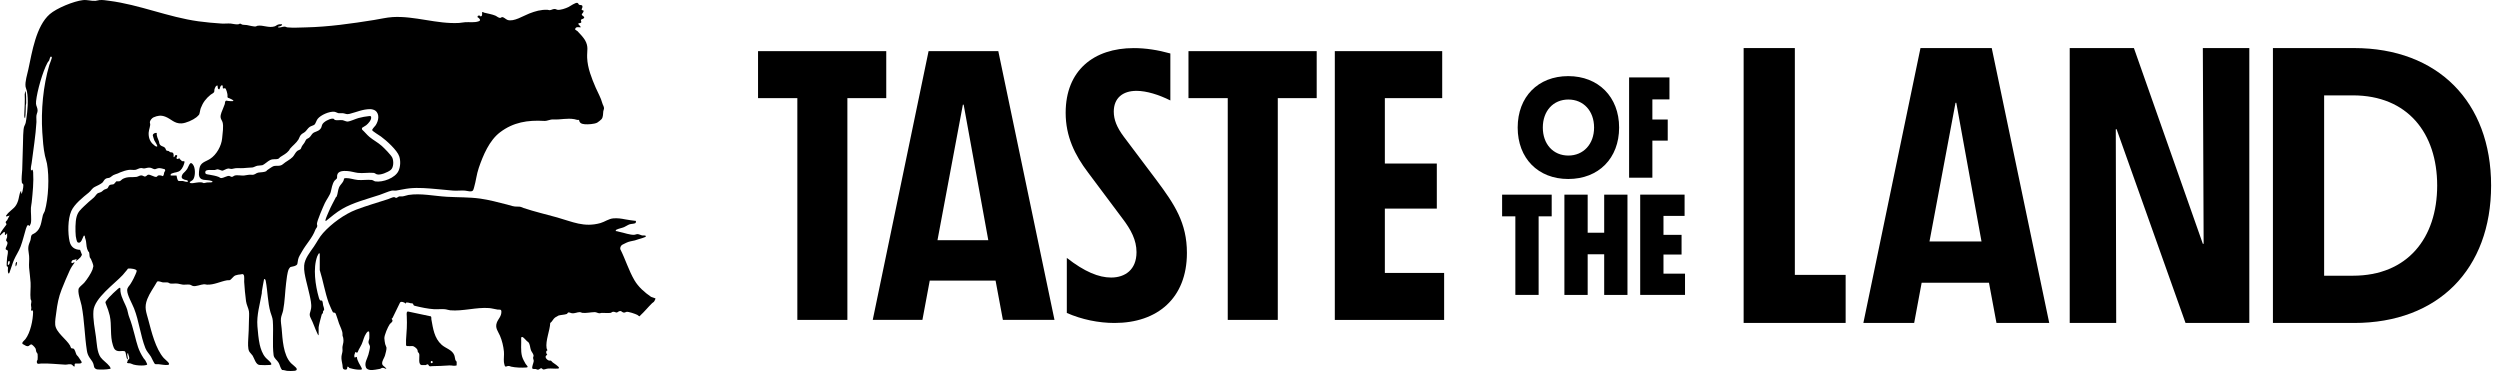 <svg xmlns="http://www.w3.org/2000/svg" fill="none" viewBox="0 0 253 38" height="38" width="253">
<path fill="black" d="M28.55 2.475C28.537 2.626 28.338 2.653 28.224 2.687C28.16 2.707 28.126 2.67 28.143 2.771C28.362 2.818 28.591 2.693 28.793 2.693C28.917 2.693 28.978 2.761 29.089 2.771C29.607 2.828 30.404 2.784 30.946 2.771C33.251 2.72 35.569 2.387 37.844 2.024C38.463 1.926 39.102 1.768 39.738 1.728C41.966 1.596 44.2 2.448 46.458 2.323C46.653 2.313 46.892 2.256 47.087 2.246C47.531 2.222 47.985 2.303 48.416 2.165C48.682 2.078 48.584 1.94 48.426 1.802C48.365 1.751 48.295 1.785 48.339 1.64C48.359 1.569 48.48 1.573 48.54 1.58C48.621 1.586 48.571 1.714 48.705 1.64C48.88 1.546 48.719 1.236 48.833 1.213C48.873 1.203 48.938 1.267 48.988 1.28C49.318 1.361 49.829 1.452 50.132 1.583C50.29 1.65 50.458 1.835 50.65 1.808C50.704 1.802 50.731 1.751 50.771 1.741C50.96 1.68 51.178 1.96 51.367 2.02C51.993 2.226 52.948 1.606 53.554 1.371C54.17 1.132 54.728 0.967 55.401 0.991C55.475 0.991 55.539 1.034 55.623 1.031C55.835 1.024 55.94 0.876 56.215 0.92C56.286 0.93 56.333 0.981 56.404 0.991C56.714 1.038 57.248 0.849 57.531 0.711C57.733 0.614 58.231 0.234 58.436 0.294C58.524 0.318 58.551 0.449 58.598 0.476C58.699 0.54 58.894 0.466 58.938 0.61C58.988 0.782 58.843 0.853 58.867 1.008L59.052 1.068C59.096 1.25 58.904 1.331 58.87 1.489C58.914 1.596 59.146 1.667 59.119 1.785C59.082 1.916 58.853 1.926 58.806 1.993C58.756 2.067 58.82 2.135 58.827 2.202C58.843 2.37 58.648 2.316 58.531 2.367C58.504 2.549 58.776 2.589 58.753 2.774C58.52 2.744 58.258 2.676 58.194 2.976C58.194 2.999 58.416 3.131 58.443 3.154C58.638 3.343 59.066 3.824 59.197 4.053C59.594 4.736 59.389 5.123 59.419 5.836C59.462 6.893 59.87 7.905 60.283 8.868C60.502 9.379 60.819 9.911 60.95 10.429C60.997 10.624 61.145 10.792 61.125 10.991C61.118 11.075 61.068 11.169 61.054 11.257C61.017 11.529 61.054 11.819 60.883 12.051C60.829 12.125 60.516 12.37 60.432 12.414C60.152 12.559 59.496 12.603 59.176 12.572C58.857 12.542 58.645 12.461 58.598 12.132C58.419 12.165 58.278 12.088 58.13 12.061C57.373 11.93 56.757 12.125 56.024 12.088C55.62 12.068 55.428 12.259 55.058 12.236C53.403 12.142 51.956 12.364 50.606 13.387C49.516 14.214 48.894 15.708 48.453 16.987C48.224 17.657 48.17 18.313 47.978 18.962C47.958 19.036 47.915 19.181 47.884 19.241C47.77 19.484 47.252 19.302 47.04 19.288C46.656 19.262 46.236 19.319 45.852 19.288C45.31 19.245 44.765 19.184 44.22 19.137C43.298 19.056 42.359 18.965 41.434 19.06C40.986 19.107 40.539 19.218 40.102 19.285C39.953 19.309 39.775 19.262 39.627 19.295C39.318 19.359 38.762 19.611 38.422 19.723C37.198 20.126 35.724 20.503 34.617 21.149C34.028 21.492 33.51 21.943 32.978 22.367C32.921 22.323 32.921 22.32 32.938 22.256C33.005 21.997 33.177 21.637 33.285 21.378C33.5 20.87 33.756 20.429 33.998 19.948C34.015 19.918 34.055 19.928 34.069 19.894C34.196 19.574 34.19 19.248 34.314 18.959C34.462 18.626 34.788 18.454 34.816 18.07C34.879 18.04 34.943 18.027 35.014 18.023C35.404 18.017 35.818 18.178 36.202 18.212C36.649 18.252 37.171 18.165 37.615 18.212C37.763 18.229 37.861 18.343 37.985 18.36C38.742 18.471 39.994 18.02 40.33 17.293C40.529 16.866 40.552 16.274 40.404 15.826C40.203 15.204 39.096 14.211 38.554 13.817C38.412 13.713 37.702 13.286 37.669 13.178C37.635 13.07 37.948 12.784 38.015 12.68C38.301 12.246 38.456 11.556 37.982 11.196C37.857 11.102 37.615 11.045 37.464 11.045C36.71 11.045 36.071 11.348 35.377 11.523C35.048 11.603 34.994 11.496 34.718 11.459C34.577 11.438 34.412 11.475 34.277 11.459C34.146 11.438 33.974 11.324 33.833 11.31C33.332 11.257 32.457 11.633 32.144 12.034C32.026 12.185 31.932 12.518 31.831 12.609C31.733 12.697 31.474 12.744 31.329 12.852C31.151 12.983 31.033 13.195 30.882 13.333C30.747 13.457 30.589 13.494 30.455 13.646C30.32 13.797 30.3 13.952 30.209 14.107C29.99 14.473 29.613 14.736 29.344 15.059C29.307 15.103 29.294 15.173 29.25 15.224C28.957 15.574 28.712 15.655 28.362 15.893C28.284 15.944 28.234 16.048 28.14 16.078C27.898 16.159 27.659 16.048 27.332 16.2C27.107 16.304 26.72 16.674 26.552 16.718C26.41 16.755 26.192 16.741 26.047 16.772C25.892 16.802 25.677 16.93 25.556 16.947C25.347 16.977 25.091 16.96 24.859 16.994C24.439 17.051 24.223 16.994 23.85 17.021C23.712 17.031 23.54 17.098 23.405 17.098C23.291 17.098 23.207 17.044 23.072 17.058C22.884 17.081 22.632 17.256 22.507 17.273C22.44 17.28 22.11 17.125 21.996 17.132C21.918 17.135 21.834 17.195 21.733 17.206C21.538 17.226 20.855 17.125 20.791 17.34C20.697 17.663 20.976 17.64 21.215 17.683C21.518 17.741 21.848 17.791 22.14 17.909C22.235 17.946 22.285 18.027 22.396 18.02C22.655 18.006 23.005 17.764 23.21 17.805C23.288 17.821 23.378 17.905 23.473 17.899C23.567 17.892 23.641 17.808 23.718 17.778C23.977 17.677 24.398 17.791 24.704 17.761C25.011 17.73 25.125 17.66 25.482 17.687C25.811 17.714 25.872 17.522 26.121 17.471C26.37 17.421 26.706 17.455 26.959 17.313C26.992 17.293 26.986 17.256 27.009 17.239C27.167 17.138 27.547 16.852 27.689 16.812C27.982 16.728 28.348 16.872 28.638 16.61C28.927 16.348 29.341 16.173 29.62 15.887C29.795 15.708 29.893 15.409 30.105 15.257C30.192 15.197 30.354 15.156 30.418 15.089C30.475 15.025 30.498 14.894 30.549 14.81C30.683 14.578 30.781 14.547 30.912 14.248C31.013 14.019 31.108 14.063 31.272 13.942C31.437 13.821 31.525 13.609 31.653 13.494C31.854 13.316 32.151 13.326 32.386 13.087C32.568 12.902 32.521 12.808 32.611 12.606C32.739 12.323 33.315 12.031 33.611 12.007C33.83 11.99 33.786 12.084 33.89 12.138C34.011 12.199 34.465 12.135 34.647 12.158C34.788 12.179 35.041 12.31 35.165 12.303C35.455 12.286 35.983 12.024 36.289 11.943C36.595 11.862 37.05 11.771 37.356 11.748C37.49 11.738 37.551 11.735 37.561 11.876C37.585 12.165 37.272 12.498 37.06 12.673C36.986 12.734 36.669 12.905 36.649 12.932C36.616 12.983 36.622 13.067 36.649 13.121C36.905 13.346 37.134 13.646 37.393 13.861C37.78 14.184 38.248 14.42 38.638 14.77C38.89 14.995 39.583 15.691 39.705 15.967C39.852 16.307 39.843 16.953 39.54 17.199C39.25 17.434 38.496 17.751 38.14 17.643C38.015 17.606 37.955 17.512 37.803 17.495C37.309 17.445 36.696 17.559 36.209 17.495C35.872 17.451 35.519 17.334 35.169 17.31C34.788 17.286 34.196 17.266 34.119 17.744C34.102 17.838 34.129 17.949 34.105 18.027C34.085 18.097 33.904 18.218 33.85 18.292C33.618 18.616 33.56 19.07 33.469 19.433C33.395 19.733 33.029 20.231 32.877 20.547C32.709 20.904 32.07 22.364 32.073 22.67C32.073 22.717 32.103 22.768 32.107 22.818C32.12 23.03 31.976 23.084 31.912 23.256C31.605 24.09 31 24.672 30.569 25.439C30.485 25.587 30.398 25.739 30.323 25.867C30.172 26.129 30.138 26.385 30.098 26.674C30.078 26.832 29.906 26.886 29.768 26.937C29.667 26.97 29.455 26.994 29.368 27.041C29.348 27.051 29.237 27.212 29.22 27.243C29.072 27.569 28.998 28.272 28.954 28.646C28.843 29.548 28.826 30.534 28.651 31.422C28.601 31.674 28.463 31.96 28.433 32.206C28.392 32.559 28.476 32.896 28.503 33.242C28.594 34.316 28.654 35.927 29.449 36.752C29.556 36.863 29.987 37.189 30.017 37.297C30.071 37.472 29.94 37.509 29.782 37.529C29.607 37.553 29.22 37.549 29.041 37.529C28.88 37.512 28.722 37.431 28.547 37.445C28.369 37.246 28.335 36.964 28.207 36.728C28.052 36.442 27.733 36.277 27.689 35.947C27.547 34.847 27.692 33.599 27.608 32.465C27.584 32.135 27.457 31.9 27.369 31.59C27.083 30.577 27.093 29.484 26.898 28.461C26.878 28.353 26.841 28.202 26.723 28.249C26.639 28.659 26.572 29.08 26.501 29.494C26.491 29.554 26.504 29.615 26.494 29.675C26.309 30.776 25.959 31.876 26.05 33.017C26.097 33.599 26.158 34.292 26.282 34.864C26.38 35.301 26.558 35.809 26.848 36.153C27.002 36.334 27.248 36.506 27.386 36.691C27.474 36.809 27.517 36.92 27.332 36.933C27.06 36.957 26.521 36.96 26.252 36.933C25.882 36.893 25.737 36.267 25.566 35.991C25.488 35.87 25.29 35.692 25.216 35.554C25.074 35.288 25.101 34.706 25.118 34.386C25.155 33.733 25.192 33.158 25.192 32.495C25.192 32.209 25.236 31.775 25.192 31.496C25.145 31.196 24.95 30.85 24.899 30.49C24.815 29.871 24.751 29.154 24.711 28.528C24.698 28.343 24.755 27.943 24.654 27.805C24.566 27.687 24.459 27.758 24.358 27.768C24.176 27.785 24.008 27.805 23.829 27.869C23.594 27.956 23.412 28.306 23.237 28.353C23.157 28.373 23.069 28.35 22.988 28.363C22.308 28.481 21.656 28.841 20.942 28.807C20.845 28.804 20.767 28.76 20.646 28.767C20.31 28.791 19.846 29.009 19.539 28.945C19.438 28.925 19.304 28.821 19.196 28.804C18.984 28.774 18.712 28.824 18.493 28.804C18.311 28.787 18.096 28.706 17.901 28.693C17.689 28.676 17.433 28.723 17.234 28.693C17.137 28.68 17.07 28.599 16.972 28.585C16.824 28.562 16.646 28.602 16.494 28.582C16.343 28.562 16.03 28.397 15.895 28.508C15.576 29.08 15.145 29.655 14.906 30.264C14.573 31.122 14.798 31.567 15.017 32.394C15.337 33.606 15.747 35.291 16.565 36.227C16.696 36.378 16.975 36.58 17.07 36.725C17.147 36.846 17.117 36.92 16.975 36.933C16.659 36.96 16.356 36.886 16.047 36.856C15.939 36.846 15.788 36.883 15.693 36.839C15.596 36.792 15.364 36.244 15.28 36.106C15.088 35.793 14.855 35.587 14.711 35.227C14.21 33.956 14.078 32.512 13.567 31.213C13.375 30.725 12.874 29.874 12.87 29.383C12.87 29.087 13.062 28.969 13.2 28.747C13.311 28.572 13.432 28.363 13.523 28.178C13.587 28.047 13.839 27.519 13.836 27.414C13.833 27.216 13.16 27.149 13.002 27.175C12.897 27.192 12.914 27.253 12.87 27.297C12.716 27.455 12.588 27.653 12.426 27.825C11.568 28.75 9.556 30.16 9.455 31.459C9.391 32.293 9.596 33.269 9.711 34.097C9.798 34.719 9.812 35.635 10.178 36.153C10.397 36.462 10.855 36.755 11.087 37.065C11.134 37.129 11.175 37.209 11.198 37.287C11.198 37.314 11.124 37.327 11.094 37.334C10.801 37.404 10.148 37.414 9.842 37.384C9.724 37.371 9.549 37.263 9.529 37.142C9.431 36.604 9.327 36.593 9.051 36.173C8.92 35.971 8.836 35.762 8.796 35.503C8.557 33.992 8.55 32.425 8.257 30.921C8.173 30.49 7.793 29.521 7.988 29.151C8.059 29.019 8.419 28.74 8.543 28.592C8.796 28.296 9.226 27.653 9.357 27.29C9.374 27.239 9.448 26.977 9.448 26.94C9.448 26.785 9.28 26.378 9.206 26.22C9.179 26.159 9.105 26.099 9.088 26.041C9.045 25.887 9.058 25.658 9.004 25.5C8.991 25.466 8.944 25.476 8.93 25.449C8.742 25.093 8.755 24.797 8.705 24.42C8.685 24.258 8.584 24.056 8.577 23.878C8.536 23.828 8.499 23.824 8.466 23.878C8.345 24.08 8.21 24.743 7.84 24.511C7.773 24.47 7.678 24.003 7.668 23.895C7.618 23.363 7.611 22.445 7.752 21.936C7.894 21.428 8.143 21.23 8.486 20.89C8.829 20.55 9.125 20.311 9.489 19.998C9.61 19.894 9.771 19.635 9.876 19.568C9.96 19.514 10.121 19.494 10.226 19.436C10.354 19.369 10.441 19.248 10.565 19.184C10.643 19.144 10.767 19.127 10.848 19.076C10.959 19.006 10.976 18.817 11.084 18.74C11.205 18.649 11.403 18.696 11.528 18.629C11.565 18.609 11.757 18.353 11.773 18.35C11.878 18.329 12.002 18.373 12.123 18.333C12.221 18.299 12.325 18.148 12.466 18.084C12.968 17.848 13.325 17.966 13.806 17.902C14.031 17.872 14.132 17.707 14.395 17.764C14.475 17.781 14.573 17.865 14.664 17.865C14.792 17.865 14.896 17.71 14.967 17.687C15.195 17.616 15.626 17.963 15.845 17.895C15.915 17.875 15.939 17.771 16.037 17.754C16.188 17.727 16.343 17.761 16.477 17.828C16.599 17.741 16.578 17.562 16.619 17.448C16.659 17.334 16.784 17.286 16.679 17.128C16.444 17.081 16.259 16.987 16.006 17.021C15.892 17.037 15.754 17.125 15.663 17.125C15.549 17.125 15.34 16.994 15.216 16.973C14.94 16.933 14.788 17.034 14.586 17.047C14.475 17.054 14.388 17 14.29 17.004C14.041 17.014 13.876 17.165 13.695 17.189C13.503 17.216 13.261 17.169 13.066 17.189C12.81 17.216 12.409 17.337 12.17 17.441C11.952 17.539 11.911 17.572 11.666 17.643C11.356 17.73 11.265 17.916 11.08 17.986C10.949 18.037 10.835 17.996 10.677 18.101C10.502 18.218 10.464 18.41 10.337 18.504C10.108 18.676 9.866 18.78 9.62 18.901C9.29 19.063 9.23 19.295 8.984 19.49C8.392 19.965 7.527 20.654 7.214 21.358C6.857 22.159 6.851 23.589 7.043 24.436C7.167 24.988 7.547 25.268 8.106 25.285L8.294 25.782C8.294 25.813 8.176 25.994 8.146 26.035C8.099 26.099 7.722 26.449 7.665 26.395C7.685 26.344 7.729 26.331 7.739 26.267C7.763 26.136 7.635 26.267 7.601 26.277C7.53 26.297 7.46 26.277 7.376 26.314C7.271 26.358 7.17 26.529 7.258 26.617C7.322 26.681 7.48 26.496 7.554 26.563C7.355 26.822 7.184 27.091 7.046 27.391C6.77 27.983 6.481 28.683 6.238 29.292C5.929 30.079 5.801 30.772 5.697 31.607C5.649 31.991 5.552 32.485 5.589 32.872C5.663 33.643 6.723 34.329 7.09 34.972C7.127 35.036 7.157 35.18 7.194 35.221C7.241 35.268 7.359 35.254 7.419 35.275C7.594 35.335 7.655 35.756 7.749 35.91C7.789 35.978 7.864 36.022 7.907 36.085C8.012 36.233 8.123 36.402 8.213 36.54C8.466 36.92 7.702 36.735 7.591 36.806C7.527 36.849 7.564 37.011 7.557 37.085C7.426 37.112 7.386 36.98 7.295 36.92C7.09 36.782 6.831 36.913 6.608 36.903C5.798 36.866 4.973 36.758 4.159 36.789C3.97 36.795 3.711 36.927 3.728 36.583C3.732 36.496 3.795 36.462 3.806 36.398C3.822 36.301 3.819 35.947 3.806 35.843C3.789 35.736 3.701 35.685 3.674 35.604C3.597 35.365 3.684 35.342 3.493 35.12C3.452 35.073 3.264 34.877 3.223 34.867C3.028 34.807 2.991 35.039 2.793 35.036C2.594 35.032 2.487 34.894 2.308 34.827C2.123 34.692 2.487 34.433 2.574 34.319C3.079 33.656 3.341 32.388 3.348 31.573C3.348 31.519 3.314 31.469 3.321 31.412L3.173 31.449C3.109 31.334 3.173 31.264 3.173 31.169C3.176 31.069 3.129 30.961 3.133 30.836C3.136 30.712 3.186 30.591 3.173 30.463C3.163 30.372 3.106 30.338 3.096 30.244C3.038 29.753 3.123 29.124 3.096 28.609C3.069 28.094 2.985 27.593 2.944 27.088C2.914 26.704 2.978 26.28 2.944 25.9C2.904 25.443 2.776 25.126 2.954 24.648C3.069 24.339 3.089 24.366 3.133 24.009C3.173 23.673 3.351 23.723 3.573 23.558C4.169 23.117 4.169 22.438 4.334 21.795C4.381 21.617 4.502 21.465 4.532 21.361C4.909 20.042 5.003 17.895 4.754 16.553C4.704 16.284 4.606 16.021 4.549 15.755C4.388 15.002 4.33 14.167 4.28 13.39C4.142 11.169 4.361 8.71 4.993 6.57C5.037 6.418 5.273 5.89 5.242 5.786C5.232 5.755 5.189 5.718 5.151 5.728C5.057 5.749 5.017 6.028 4.977 6.109C4.94 6.186 4.852 6.26 4.805 6.347C4.317 7.249 3.755 9.218 3.651 10.241C3.607 10.671 3.721 10.708 3.789 11.024C3.853 11.324 3.718 11.452 3.688 11.687C3.661 11.893 3.698 12.142 3.688 12.354C3.607 13.73 3.375 15.136 3.203 16.506C3.173 16.745 3.089 16.973 3.133 17.233C3.22 17.253 3.254 17.192 3.318 17.159C3.294 17.246 3.351 17.334 3.355 17.404C3.419 18.427 3.311 19.463 3.207 20.48C3.19 20.651 3.139 20.863 3.129 21.035C3.102 21.479 3.203 22.192 3.123 22.586C3.112 22.64 3.005 22.872 2.964 22.872L2.853 22.768C2.752 22.761 2.648 23.067 2.621 23.158C2.439 23.76 2.305 24.366 2.083 24.958C1.904 25.436 1.605 25.85 1.406 26.321C1.235 26.731 1.12 27.169 0.962 27.583C0.946 27.626 0.925 27.663 0.888 27.694C0.71 27.522 0.851 27.189 0.791 27.011C0.774 26.957 0.69 26.967 0.683 26.927C0.653 26.758 0.707 26.247 0.723 26.045C0.737 25.877 0.865 25.456 0.76 25.335C0.703 25.268 0.579 25.301 0.569 25.19C0.559 25.079 0.744 24.797 0.757 24.628C0.774 24.416 0.626 24.436 0.619 24.332C0.612 24.215 0.703 24.1 0.72 24.003C0.737 23.881 0.71 23.737 0.72 23.616C0.609 23.656 0.643 23.804 0.498 23.764C0.481 23.743 0.545 23.434 0.407 23.468L0 23.838V23.686C0.165 23.343 0.417 23.044 0.646 22.734C0.676 22.626 0.602 22.606 0.582 22.546C0.542 22.414 0.659 22.381 0.72 22.287C0.814 22.135 0.875 21.953 0.986 21.809L0.673 21.903C0.599 21.92 0.602 21.863 0.619 21.812C0.626 21.799 0.794 21.593 0.818 21.566C1.285 21.092 1.588 21.041 1.83 20.315C1.911 20.072 1.972 19.561 2.079 19.379C2.09 19.362 2.127 19.332 2.137 19.342L2.157 19.638C2.221 19.564 2.254 19.443 2.278 19.352C2.315 19.201 2.402 18.757 2.342 18.639C2.312 18.582 2.227 18.568 2.211 18.471C2.143 18.07 2.234 17.576 2.248 17.172C2.278 16.331 2.291 15.49 2.322 14.648C2.335 14.268 2.328 13.043 2.456 12.778C2.618 12.448 2.608 12.411 2.662 12.054C2.793 11.176 2.887 10.119 2.725 9.238C2.702 9.103 2.604 8.905 2.588 8.784C2.51 8.269 2.766 7.512 2.874 6.993C3.244 5.261 3.654 2.636 5.034 1.435C5.737 0.822 7.47 0.116 8.395 0.012C8.829 -0.039 9.216 0.116 9.657 0.086C9.795 0.075 9.929 0.022 10.064 0.008C10.417 -0.022 10.697 0.038 11.033 0.079C14.125 0.473 17.002 1.734 20.088 2.158C20.835 2.259 21.666 2.337 22.423 2.384C22.726 2.404 23.052 2.36 23.352 2.384C23.604 2.404 23.863 2.498 24.129 2.458C24.196 2.448 24.257 2.384 24.311 2.39C24.364 2.397 24.442 2.468 24.509 2.488C24.654 2.528 24.839 2.512 24.98 2.535C25.206 2.572 25.704 2.717 25.902 2.673C25.953 2.663 25.993 2.616 26.06 2.606C26.649 2.515 27.204 2.868 27.823 2.66C27.914 2.629 27.978 2.559 28.056 2.522C28.214 2.448 28.355 2.444 28.527 2.454L28.55 2.475ZM17.271 17.761H17.864C17.881 17.875 17.954 18.252 18.049 18.299C18.143 18.346 18.382 18.299 18.51 18.319C18.668 18.34 18.826 18.441 19.014 18.39C19.055 18.208 18.796 18.229 18.681 18.188C18.392 18.087 18.311 17.959 18.456 17.667C18.523 17.532 18.665 17.448 18.755 17.334C18.799 17.28 18.917 17.145 18.94 17.105C19.024 16.977 19.152 16.603 19.253 16.533C19.371 16.452 19.459 16.57 19.533 16.664C19.782 16.98 19.785 17.801 19.563 18.141C19.462 18.296 19.267 18.34 19.216 18.424C19.129 18.562 19.445 18.541 19.516 18.535C19.819 18.508 20.068 18.42 20.407 18.457C20.502 18.467 20.569 18.531 20.626 18.531C20.714 18.531 20.868 18.471 20.966 18.464C21.144 18.447 21.329 18.488 21.501 18.424C21.518 18.34 21.44 18.319 21.383 18.302C21.117 18.215 20.855 18.239 20.599 18.195C20.323 18.148 20.162 17.973 20.131 17.7C20.115 17.559 20.152 17.233 20.175 17.081C20.273 16.428 20.778 16.385 21.255 16.082C21.912 15.665 22.416 14.756 22.48 13.999C22.517 13.545 22.652 12.757 22.517 12.347C22.467 12.195 22.356 12.068 22.329 11.906C22.298 11.724 22.356 11.546 22.413 11.378C22.504 11.112 22.672 10.782 22.749 10.527C22.783 10.412 22.743 10.267 22.864 10.193C22.938 10.17 23.005 10.21 23.076 10.214C23.281 10.23 24.095 10.338 23.234 9.954C22.938 9.884 23.039 9.796 23.025 9.618C23.018 9.494 22.897 8.962 22.78 8.932C22.695 8.908 22.581 9.016 22.551 8.905C22.527 8.824 22.591 8.625 22.453 8.629C22.271 8.683 22.278 8.888 22.211 9.036C22.016 9.066 22.026 8.804 22.026 8.666C21.848 8.605 21.736 8.921 21.7 9.063C21.683 9.13 21.7 9.201 21.683 9.271C21.646 9.42 21.434 9.49 21.323 9.578C20.845 9.965 20.539 10.365 20.317 10.947C20.246 11.136 20.222 11.452 20.152 11.597C20.131 11.637 19.923 11.832 19.872 11.872C19.526 12.148 18.816 12.465 18.375 12.488C17.638 12.529 17.325 12.031 16.72 11.805C16.279 11.64 15.959 11.697 15.535 11.876C15.384 11.94 15.172 12.192 15.165 12.36C15.162 12.448 15.216 12.529 15.199 12.653C15.148 13.05 15 13.245 15.054 13.73C15.104 14.161 15.3 14.477 15.646 14.732C15.727 14.793 15.794 14.847 15.902 14.827C15.983 14.746 15.663 14.315 15.616 14.204C15.542 14.036 15.518 13.868 15.461 13.693C15.495 13.491 15.687 13.44 15.868 13.45C15.821 13.76 15.983 14.019 16.08 14.295C16.107 14.366 16.104 14.45 16.134 14.537C16.252 14.847 16.558 14.766 16.72 14.992C16.763 15.052 16.8 15.204 16.854 15.237C16.918 15.274 17.002 15.257 17.063 15.281C17.123 15.305 17.164 15.382 17.234 15.405C17.319 15.432 17.409 15.402 17.48 15.456C17.605 15.553 17.568 15.765 17.571 15.903C17.675 15.93 17.672 15.779 17.729 15.729C17.8 15.661 17.921 15.691 17.941 15.779C17.948 15.813 17.726 16.088 17.998 16.088C18.062 16.088 18.093 15.998 18.163 16.015C18.163 16.129 18.271 16.156 18.338 16.213C18.358 16.23 18.362 16.277 18.385 16.294C18.463 16.351 18.624 16.26 18.681 16.371C18.628 16.664 18.476 17.034 18.257 17.239C18.018 17.465 17.689 17.424 17.413 17.546C17.295 17.596 17.248 17.619 17.275 17.757L17.271 17.761ZM0.797 26.815C0.969 26.842 1.053 26.432 0.925 26.408C0.797 26.385 0.781 26.741 0.797 26.815Z"></path>
<path fill="black" d="M32.261 33.939C32.174 33.905 32.137 33.794 32.1 33.713C31.864 33.219 31.703 32.687 31.454 32.209C31.218 31.758 31.427 31.637 31.484 31.21C31.545 30.766 31.42 30.278 31.329 29.847C31.229 29.356 31.084 28.871 30.976 28.384C30.865 27.889 30.744 27.391 30.781 26.869C30.831 26.176 31.387 25.503 31.764 24.958C32.087 24.487 32.298 24.026 32.692 23.585C33.533 22.643 34.856 21.671 36.04 21.22C37.097 20.819 38.204 20.5 39.277 20.153C39.418 20.106 39.775 19.934 39.886 19.948C39.964 19.958 40.024 20.032 40.108 20.025C40.185 20.019 40.317 19.891 40.408 19.877C40.509 19.86 40.63 19.887 40.737 19.874C40.922 19.854 41.155 19.759 41.336 19.729C42.602 19.534 43.958 19.844 45.229 19.914C46.35 19.978 47.49 19.945 48.604 20.099C49.489 20.224 50.435 20.476 51.306 20.698C51.757 20.813 51.946 20.927 52.427 20.91C52.709 20.9 52.756 20.971 52.992 21.052C54.116 21.428 55.243 21.684 56.38 22.004C57.921 22.438 59.106 23.04 60.768 22.573C61.199 22.451 61.599 22.135 62.074 22.098C62.504 22.064 62.864 22.118 63.271 22.199C63.631 22.27 63.991 22.31 64.358 22.357C64.362 22.418 64.352 22.549 64.298 22.583C64.183 22.65 63.877 22.65 63.719 22.7C63.53 22.761 63.339 22.909 63.154 22.986C62.918 23.084 62.629 23.124 62.403 23.235C62.326 23.272 62.306 23.299 62.319 23.39C62.444 23.383 62.555 23.441 62.676 23.461C63.137 23.548 63.796 23.807 64.227 23.757C64.311 23.747 64.412 23.69 64.489 23.69C64.685 23.69 64.863 23.811 65.011 23.831C65.085 23.841 65.391 23.791 65.361 23.925C65.341 24.013 64.806 24.147 64.695 24.184C64.308 24.322 64.197 24.352 63.789 24.427C63.524 24.477 63.221 24.645 62.979 24.766C62.841 24.834 62.733 25.062 62.773 25.214C63.288 26.23 63.625 27.367 64.2 28.353C64.607 29.046 65.23 29.591 65.889 30.042L66.333 30.197C66.34 30.264 66.232 30.47 66.185 30.53C66.131 30.598 66.054 30.621 65.997 30.678C65.58 31.085 65.203 31.56 64.785 31.937C64.772 31.95 64.779 31.997 64.752 32.001C64.634 32.014 64.587 31.91 64.51 31.873C64.301 31.765 63.588 31.516 63.389 31.56C63.339 31.57 63.295 31.617 63.231 31.627C62.968 31.668 62.942 31.486 62.787 31.476C62.608 31.466 62.511 31.62 62.413 31.627C62.316 31.634 62.191 31.536 62.043 31.55C61.932 31.56 61.888 31.647 61.784 31.664C61.532 31.701 61.165 31.657 60.896 31.664C60.825 31.664 60.755 31.704 60.674 31.704C60.505 31.704 60.357 31.587 60.193 31.587C59.826 31.587 59.284 31.711 58.934 31.661C58.843 31.647 58.766 31.587 58.672 31.587C58.399 31.587 58.18 31.741 57.857 31.698C57.736 31.681 57.632 31.593 57.491 31.624C57.474 31.627 57.396 31.762 57.366 31.772C57.124 31.859 56.777 31.859 56.528 31.93C56.501 31.937 56.222 32.102 56.175 32.132C56 32.246 55.872 32.569 55.684 32.687C55.647 33.478 55.193 34.453 55.314 35.241C55.327 35.318 55.398 35.382 55.388 35.463C55.388 35.49 55.331 35.48 55.31 35.507C55.219 35.641 55.303 35.796 55.384 35.91C55.017 36.059 55.324 36.435 55.58 36.496C55.643 36.513 55.697 36.472 55.754 36.499C55.801 36.523 55.869 36.624 55.923 36.668C56.03 36.752 56.599 37.102 56.572 37.243C56.535 37.297 56.501 37.297 56.444 37.3C56.124 37.327 55.761 37.27 55.441 37.3C55.307 37.31 55.041 37.425 54.954 37.384C54.89 37.354 54.843 37.263 54.775 37.263C54.668 37.263 54.557 37.414 54.442 37.414C54.355 37.414 54.287 37.357 54.21 37.344C54.123 37.33 53.921 37.361 53.88 37.3C53.786 37.159 54.008 36.711 54.015 36.536C54.018 36.425 53.951 36.324 53.947 36.233C53.944 36.143 54.011 36.059 53.995 35.961C53.961 35.779 53.796 35.611 53.732 35.443C53.631 35.177 53.658 34.827 53.45 34.612C53.423 34.585 53.372 34.568 53.339 34.534C53.258 34.453 52.952 34.114 52.874 34.104C52.797 34.093 52.75 34.12 52.743 34.198C52.773 34.817 52.669 35.473 52.834 36.075C52.888 36.277 53.079 36.647 53.194 36.829C53.271 36.95 53.55 37.166 53.281 37.189C52.817 37.226 52.181 37.206 51.73 37.105C51.599 37.075 51.572 37.017 51.39 37.041C51.293 37.054 51.168 37.159 51.091 37.041C51.067 37.004 51.003 36.715 50.997 36.651C50.963 36.307 51.03 35.914 50.997 35.574C50.946 35.046 50.808 34.464 50.596 33.972C50.401 33.522 50.085 33.195 50.273 32.663C50.418 32.26 50.748 32.031 50.741 31.533C50.737 31.26 50.522 31.355 50.347 31.328C50.078 31.287 49.758 31.196 49.496 31.176C48.207 31.079 46.841 31.513 45.559 31.402C45.381 31.385 45.182 31.304 45.004 31.291C44.661 31.26 44.277 31.311 43.927 31.291C43.335 31.26 42.548 31.092 41.969 30.947C41.814 30.91 41.858 30.83 41.797 30.749C41.737 30.668 41.642 30.709 41.562 30.688C41.4 30.648 41.272 30.591 41.091 30.621L41.074 30.732C40.966 30.611 40.586 30.453 40.482 30.621L39.718 32.189C39.553 32.263 39.708 32.327 39.718 32.421C39.745 32.589 39.529 32.687 39.439 32.812C39.257 33.067 38.88 33.939 38.897 34.238C38.904 34.386 38.947 34.679 38.981 34.824C39.005 34.925 39.092 35.073 39.112 35.174C39.142 35.305 39.005 35.846 38.954 36.001C38.87 36.26 38.651 36.523 38.675 36.799C38.695 37.014 38.9 37.068 39.028 37.223C39.058 37.26 39.099 37.27 39.082 37.334C38.968 37.297 38.816 37.209 38.695 37.223C38.611 37.233 38.54 37.31 38.463 37.327C38.221 37.377 37.739 37.465 37.504 37.445C37.315 37.428 37.103 37.361 37.033 37.176C36.858 36.721 37.164 36.314 37.282 35.887C37.332 35.705 37.447 35.254 37.443 35.09C37.443 34.958 37.312 34.807 37.295 34.686C37.275 34.497 37.356 34.4 37.373 34.238C37.383 34.144 37.383 33.633 37.356 33.585C37.261 33.437 37.11 33.666 37.06 33.737C36.828 34.077 36.764 34.47 36.602 34.837C36.518 35.029 36.397 35.204 36.303 35.392C36.269 35.46 36.181 35.766 36.077 35.699C36.064 35.688 36.094 35.591 35.966 35.631C35.895 35.823 35.798 35.978 35.889 36.186L36.111 36.112C36.148 36.55 36.441 36.903 36.622 37.287L36.589 37.408C36.289 37.428 35.983 37.394 35.694 37.327C35.626 37.31 35.411 37.263 35.37 37.243C35.313 37.213 35.3 37.129 35.202 37.112C35.125 37.098 35.152 37.118 35.148 37.169C35.135 37.314 35.125 37.418 34.947 37.408C34.627 37.391 34.694 37.149 34.661 36.947C34.614 36.661 34.533 36.385 34.556 36.092C34.57 35.9 34.654 35.678 34.664 35.497C34.674 35.352 34.634 35.211 34.664 35.053C34.731 34.723 34.798 34.568 34.735 34.198C34.701 34.006 34.651 34.08 34.661 33.791C34.671 33.501 34.412 33.027 34.307 32.731C34.19 32.401 34.105 32.054 33.971 31.731C33.883 31.6 33.749 31.647 33.702 31.614C33.658 31.583 33.311 30.773 33.267 30.655C32.887 29.598 32.699 28.41 32.359 27.334V25.645C32.312 25.645 32.285 25.628 32.245 25.668C32.221 25.695 32.123 25.887 32.107 25.934C31.656 27.145 31.915 28.892 32.261 30.099C32.312 30.271 32.366 30.48 32.581 30.409C32.682 30.55 32.665 30.735 32.699 30.887C32.729 31.018 32.847 31.277 32.783 31.395C32.766 31.429 32.709 31.445 32.696 31.492C32.679 31.546 32.696 31.61 32.682 31.664C32.669 31.718 32.581 31.762 32.558 31.836C32.504 32.004 32.245 33 32.245 33.118V33.915L32.261 33.939Z"></path>
<path fill="black" d="M41.185 35.015C41.185 35.015 41.094 34.972 41.091 34.955C41.104 34.773 41.081 34.581 41.091 34.403C41.155 33.525 41.209 32.886 41.165 31.994C41.158 31.849 41.108 31.506 41.296 31.526L43.608 32.017C43.675 32.108 43.638 32.226 43.655 32.324C43.826 33.252 43.944 34.215 44.691 34.888C45.095 35.254 45.734 35.382 45.963 35.917C46.034 36.082 46.034 36.277 46.084 36.429C46.111 36.509 46.202 36.546 46.215 36.63C46.222 36.674 46.222 36.964 46.212 36.98C45.976 37.068 45.744 36.97 45.492 36.98C44.893 37.011 44.314 37.058 43.712 37.054C43.618 37.054 43.53 37.105 43.436 37.038C43.375 36.994 43.372 36.876 43.268 36.869C43.18 36.863 43.147 36.94 43.083 36.947C43.019 36.953 42.867 36.937 42.75 36.947C42.265 36.98 42.477 36.163 42.433 35.853C42.413 35.709 42.289 35.638 42.285 35.624C42.258 35.5 42.285 35.446 42.191 35.318C42.117 35.214 41.871 35.019 41.747 35.019C41.585 35.019 41.336 35.042 41.192 35.019L41.185 35.015ZM43.759 36.54H43.618C43.581 36.62 43.584 36.674 43.618 36.755L43.786 36.721L43.762 36.54H43.759Z"></path>
<path fill="black" d="M14.539 36.264C14.573 36.314 14.66 36.395 14.711 36.479C14.748 36.543 14.906 36.846 14.896 36.886C14.883 36.937 14.647 36.974 14.58 36.98C14.25 37.007 13.833 36.98 13.513 36.896C13.412 36.869 13.277 36.789 13.16 36.765C13.076 36.748 12.837 36.792 12.857 36.671C12.917 36.607 12.907 36.513 12.934 36.449C12.964 36.375 13.062 36.395 13.076 36.294C13.106 36.102 12.975 35.941 12.964 35.756C12.85 35.719 12.884 35.927 12.89 35.998C12.901 36.122 12.971 36.26 12.911 36.388C12.753 36.23 12.773 35.699 12.652 35.571C12.561 35.476 12.177 35.55 12.019 35.534C11.625 35.497 11.534 35.278 11.427 34.941C11.111 33.969 11.329 32.916 11.104 31.927C11.063 31.755 10.999 31.55 10.946 31.378C10.905 31.24 10.66 30.651 10.666 30.581C10.673 30.51 10.949 30.19 11.02 30.113C11.259 29.851 11.656 29.47 11.928 29.241C12.271 28.949 12.16 29.248 12.191 29.497C12.278 30.167 12.678 30.719 12.874 31.338C12.944 31.563 12.971 31.816 13.059 32.044C13.308 32.694 13.449 33.215 13.624 33.888C13.873 34.837 13.981 35.413 14.536 36.26L14.539 36.264Z"></path>
<path fill="black" d="M2.54 11.97C2.423 11.893 2.46 11.603 2.463 11.469C2.49 10.829 2.53 10.187 2.5 9.541L2.557 9.224C2.661 9.224 2.655 10.315 2.651 10.432C2.651 10.513 2.614 10.58 2.611 10.651C2.594 11.092 2.608 11.533 2.537 11.97H2.54Z"></path>
<path fill="black" d="M1.723 26.516C1.719 26.657 1.706 26.879 1.575 26.96C1.582 26.863 1.558 26.748 1.582 26.654C1.592 26.62 1.652 26.486 1.723 26.516Z"></path>
<path fill="black" d="M153.589 12.909C153.589 9.796 155.655 7.703 158.707 7.703C161.759 7.703 163.855 9.813 163.855 12.909C163.855 16.004 161.789 18.114 158.707 18.114C155.655 18.114 153.589 16.021 153.589 12.909ZM158.72 15.742C160.248 15.742 161.321 14.578 161.321 12.909C161.321 11.236 160.261 10.072 158.72 10.072C157.179 10.072 156.133 11.236 156.133 12.909C156.133 14.581 157.179 15.742 158.72 15.742Z"></path>
<path fill="black" d="M164.865 7.835H168.949V10.059H167.22V12.095H168.774V14.231H167.22V17.983H164.865V7.835Z"></path>
<path fill="black" d="M153.354 21.893H152.014V19.699H157.031V21.893H155.709V29.844H153.354V21.893Z"></path>
<path fill="black" d="M162.344 25.732H160.672V29.847H158.317V19.699H160.672V23.552H162.344V19.699H164.7V29.847H162.344V25.732Z"></path>
<path fill="black" d="M165.988 19.696H170.48V21.849H168.344V23.767H170.174V25.759H168.344V27.694H170.524V29.844H165.988V19.696Z"></path>
<path fill="black" d="M80.688 9.931H76.714V5.176H89.689V9.931H85.755V32.374H80.691V9.931H80.688Z"></path>
<path fill="black" d="M93.975 5.176H101.028L106.714 32.371H101.492L100.752 28.397H94.09L93.349 32.371H88.322L93.972 5.176H93.975ZM100.015 24.305L97.522 10.59H97.444L94.874 24.305H100.015Z"></path>
<path fill="black" d="M107.962 31.671V26.099C109.756 27.502 111.196 28.087 112.444 28.087C113.848 28.087 115.015 27.307 115.015 25.517C115.015 24.309 114.47 23.256 113.575 22.088L110.106 17.451C108.78 15.698 107.845 13.827 107.845 11.412C107.845 7.125 110.688 4.867 114.739 4.867C115.947 4.867 117.192 5.062 118.44 5.412V10.166C117.273 9.581 116.025 9.194 115.012 9.194C113.609 9.194 112.714 9.934 112.714 11.297C112.714 12.115 113.027 12.895 113.726 13.831L117.037 18.232C118.868 20.685 120.116 22.556 120.116 25.594C120.116 30.19 117.115 32.684 112.791 32.684C111.156 32.684 109.48 32.334 107.959 31.671H107.962Z"></path>
<path fill="black" d="M124.248 9.931H120.274V5.176H133.249V9.931H129.312V32.374H124.248V9.931Z"></path>
<path fill="black" d="M135.079 5.176H145.951V9.931H140.147V16.553H145.406V21.112H140.147V27.62H146.146V32.374H135.083V5.18L135.079 5.176Z"></path>
<path fill="black" d="M176.456 4.864H181.638V27.818H186.779V32.68H176.456V4.864Z"></path>
<path fill="black" d="M194.35 4.864H201.564L207.382 32.68H202.042L201.285 28.616H194.471L193.714 32.68H188.573L194.353 4.864H194.35ZM200.528 24.433L197.977 10.405H197.897L195.265 24.433H200.524H200.528Z"></path>
<path fill="black" d="M209.455 4.864H215.952L222.927 24.672H223.008L222.927 4.864H227.631V32.68H221.174L214.199 13.074H214.118L214.159 32.68H209.455V4.864Z"></path>
<path fill="black" d="M230.02 4.864H238.23C246.72 4.864 252.1 10.325 252.1 18.774C252.1 27.223 246.76 32.684 238.23 32.684H230.02V4.867V4.864ZM238.113 27.902C243.651 27.902 246.642 24.076 246.642 18.777C246.642 13.477 243.654 9.652 238.113 9.652H235.202V27.906H238.113V27.902Z"></path>
</svg>
